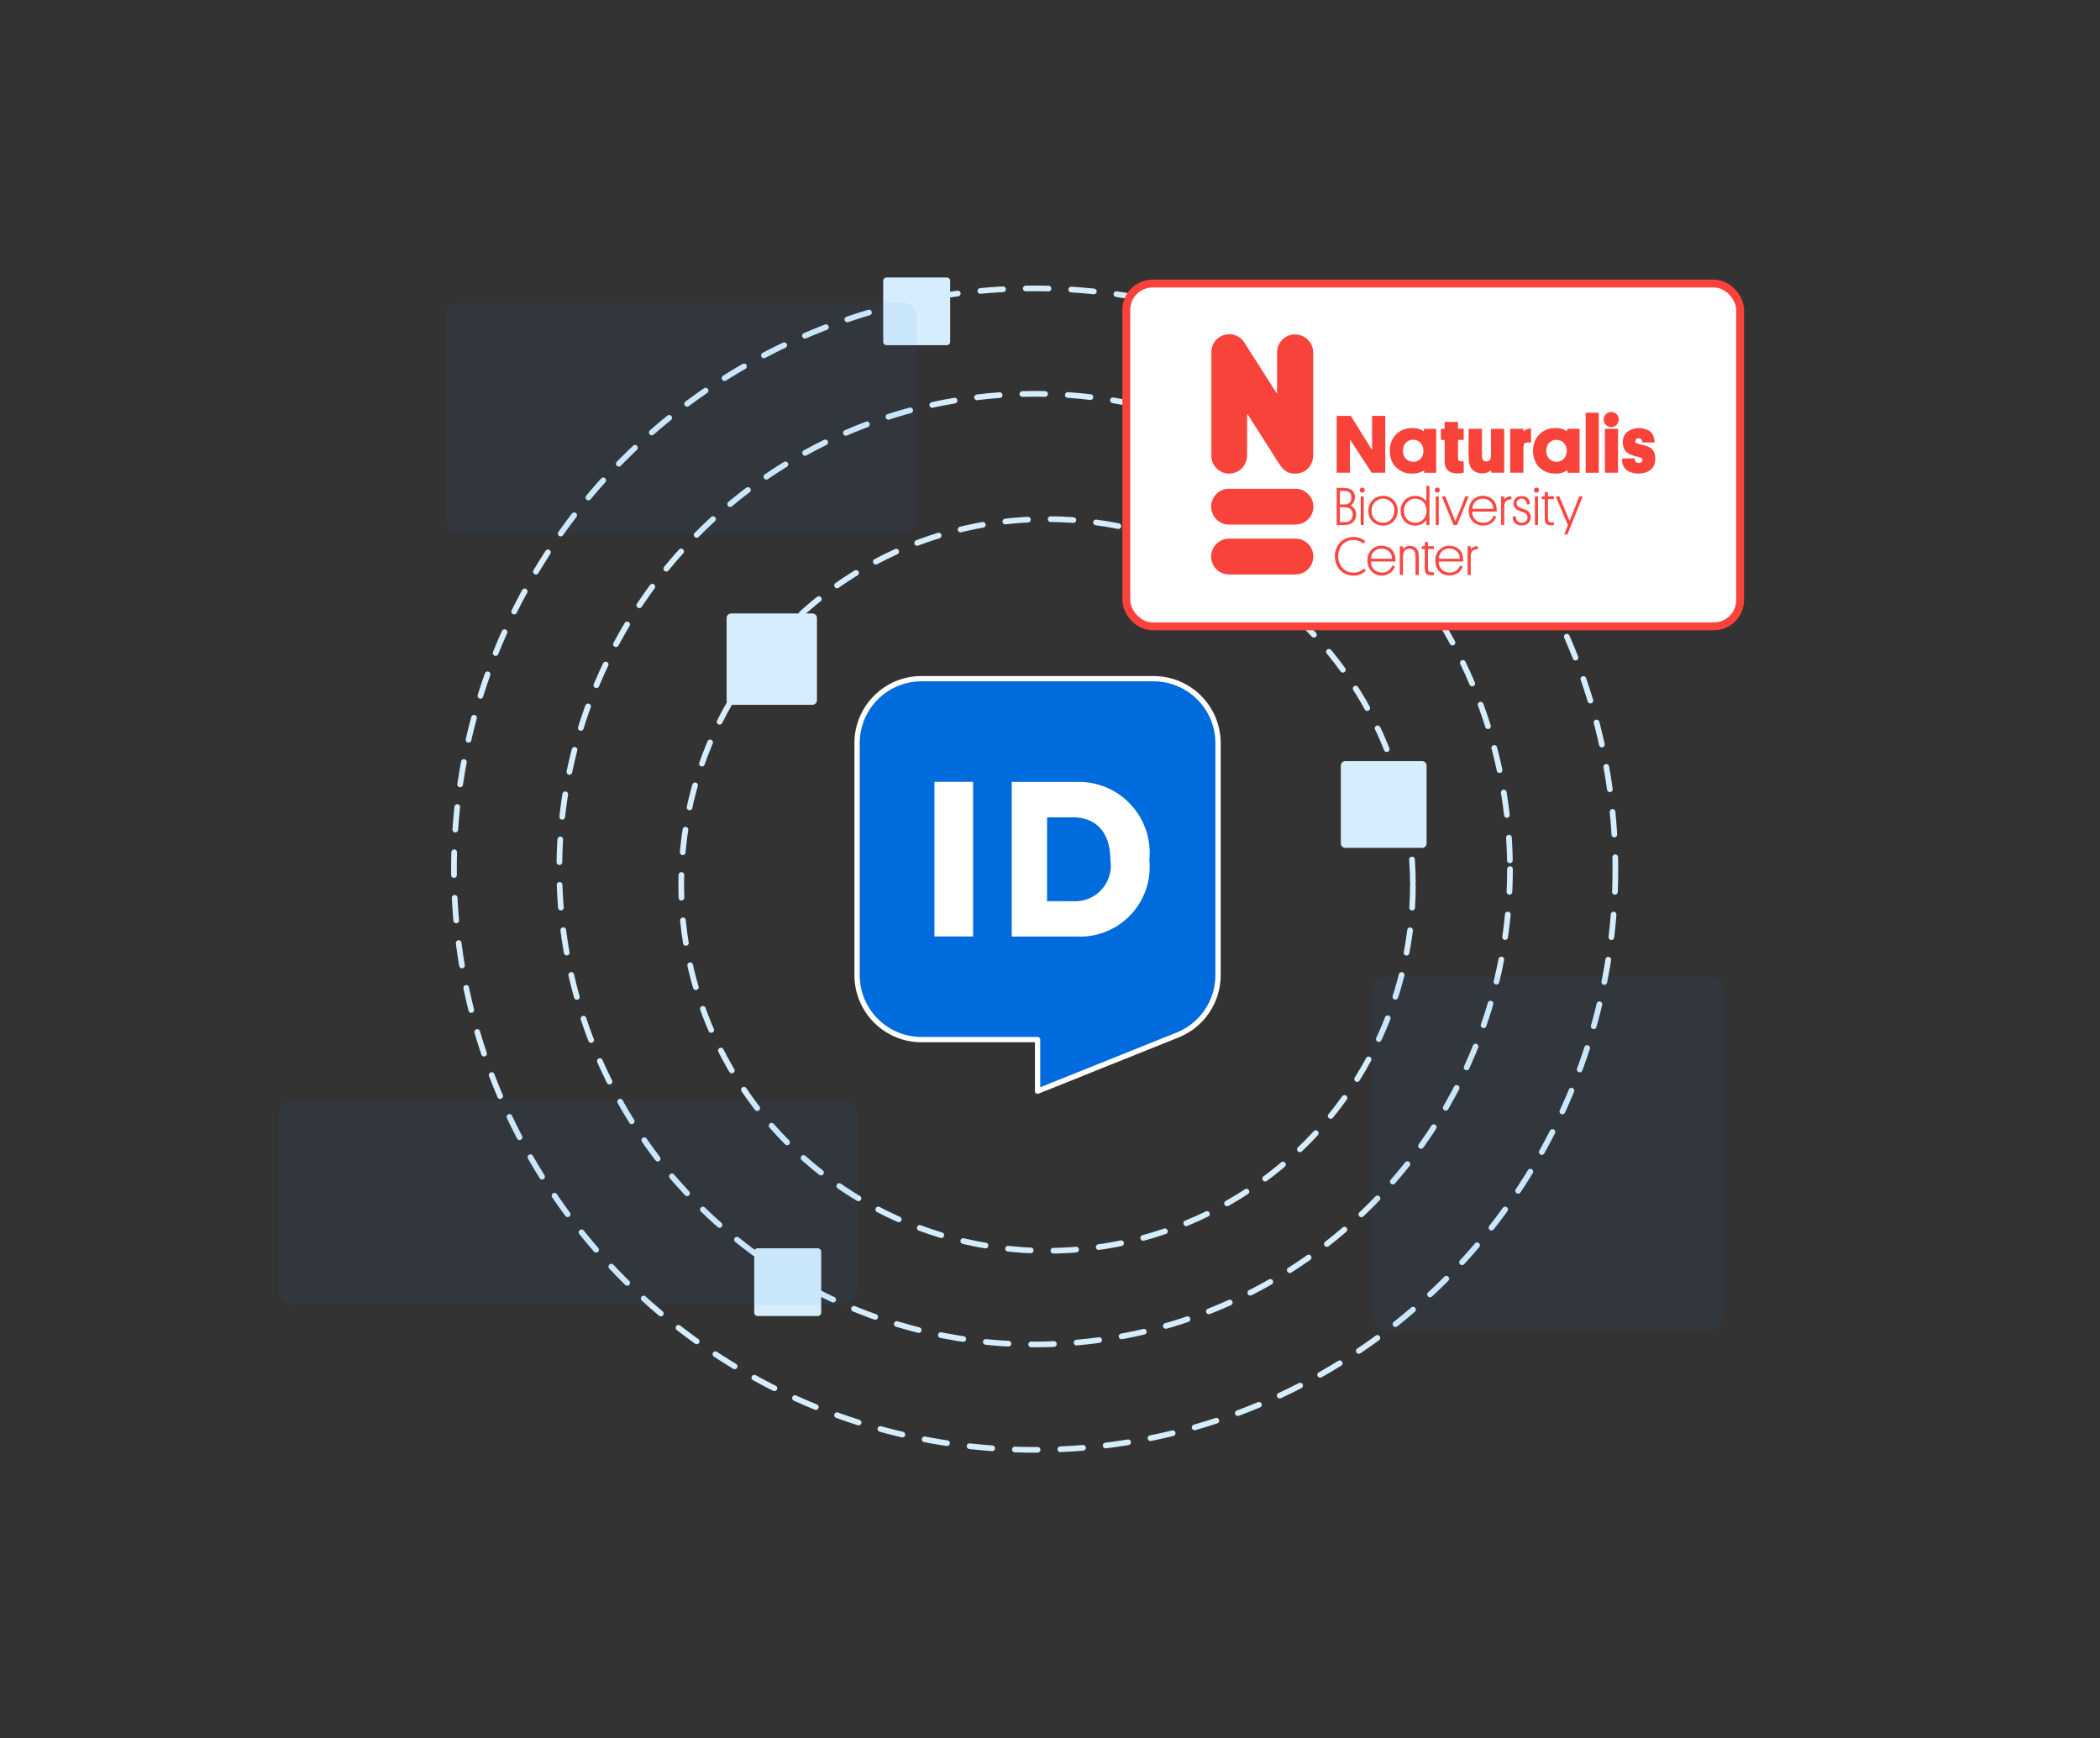 <?xml version="1.0" encoding="UTF-8"?>
<svg id="Laag_1" data-name="Laag 1" xmlns="http://www.w3.org/2000/svg" viewBox="0 0 801 663">
  <rect x="0" y="0" width="801" height="663" fill="#333333" stroke="none"/>
  <defs>
    <style>
      .cls-1 {
        fill: #f84841;
      }

      .cls-2 {
        stroke: #d5edfc;
        stroke-dasharray: 8.67 8.67;
        stroke-width: 2.17px;
      }

      .cls-2, .cls-3 {
        fill: none;
      }

      .cls-2, .cls-4 {
        stroke-linecap: round;
        stroke-linejoin: round;
      }

      .cls-5, .cls-6 {
        fill: #fff;
      }

      .cls-6 {
        stroke: #f9423a;
        stroke-miterlimit: 10;
        stroke-width: 3px;
      }

      .cls-4 {
        fill: #006bdc;
        stroke: #fff;
        stroke-width: 2.02px;
      }

      .cls-7 {
        fill: #d5edfc;
      }

      .cls-8 {
        fill: #f8433b;
      }

      .cls-9 {
        fill: #2a7de1;
        isolation: isolate;
        opacity: .06;
      }
    </style>
  </defs>
  <circle class="cls-2" cx="399.38" cy="337.54" r="139.54"/>
  <circle class="cls-2" cx="394.65" cy="331.5" r="181.3"/>
  <circle class="cls-2" cx="394.65" cy="331.5" r="221.5"/>
  <g>
    <path class="cls-4" d="M439.99,258.86h-88.49c-13.58,0-24.59,11.01-24.59,24.59v88.49c0,13.58,11.01,24.59,24.59,24.59h44.26v19.67l53.81-21.59h0c9.12-3.84,15.03-12.77,15.03-22.66v-88.49c-.02-13.58-11.02-24.59-24.6-24.59Z"/>
    <polygon class="cls-5" points="371.17 310.92 371.17 298.2 356.42 298.2 356.42 310.92 356.42 357.19 371.17 357.19 371.17 310.92"/>
    <path class="cls-5" d="M438.4,327.98c1.48-14.88-9.38-28.14-24.24-29.63-1.16-.11-2.31-.16-3.47-.13h-24.78v59.01h24.94c14.67.6,27.04-10.78,27.66-25.45.05-1.25.02-2.52-.11-3.79ZM399.38,343.72v-31.98h9.95c7.59,0,14.21,4.48,14.21,16.4,1.14,7.41-3.96,14.33-11.36,15.47-.98.15-1.95.2-2.95.13l-9.85-.02Z"/>
    <rect class="cls-3" x="326.91" y="258.86" width="157.34" height="157.34"/>
  </g>
  <path class="cls-7" d="M309.85,268.83h-30.94c-.98,0-1.76-.8-1.76-1.76v-31.33c0-.98.8-1.76,1.76-1.76h30.94c.98,0,1.76.8,1.76,1.76v31.33c.02.96-.78,1.76-1.76,1.76Z"/>
  <path class="cls-7" d="M542.46,323.4h-29.36c-.93,0-1.68-.75-1.68-1.68v-29.73c0-.93.75-1.68,1.68-1.68h29.36c.93,0,1.68.75,1.68,1.68v29.73c0,.93-.75,1.68-1.68,1.68Z"/>
  <path class="cls-7" d="M311.93,501.95h-22.94c-.72,0-1.3-.59-1.3-1.3v-23.23c0-.72.59-1.3,1.3-1.3h22.94c.72,0,1.3.59,1.3,1.3v23.23c0,.72-.59,1.3-1.3,1.3Z"/>
  <path class="cls-7" d="M361.12,131.66h-22.94c-.72,0-1.3-.59-1.3-1.3v-23.23c0-.72.59-1.3,1.3-1.3h22.94c.72,0,1.3.59,1.3,1.3v23.23c0,.72-.59,1.3-1.3,1.3Z"/>
  <path class="cls-9" d="M652.04,507.21h-123.31c-3.18,0-5.73-2.57-5.73-5.73v-123.31c0-3.18,2.57-5.73,5.73-5.73h123.31c3.18,0,5.73,2.57,5.73,5.73v123.31c0,3.16-2.56,5.73-5.73,5.73Z"/>
  <path class="cls-9" d="M344.29,203.5h-168.9c-2.96,0-5.36-2.39-5.36-5.36v-77.36c0-2.96,2.39-5.36,5.36-5.36h168.9c2.96,0,5.36,2.39,5.36,5.36v77.36c0,2.96-2.39,5.36-5.36,5.36Z"/>
  <path class="cls-9" d="M321.33,497.66H111.94c-3.08,0-5.58-2.49-5.58-5.58v-66.85c0-3.08,2.49-5.58,5.58-5.58h209.39c3.08,0,5.58,2.49,5.58,5.58v66.85c0,3.09-2.51,5.58-5.58,5.58Z"/>
  <g>
    <rect class="cls-6" x="429.61" y="108.16" width="234.12" height="130.74" rx="10" ry="10"/>
    <g>
      <path class="cls-8" d="M469.82,127.46c.09.03.17.08.26.1,1.97.39,3.49,1.43,4.57,3.12,3.98,6.24,7.96,12.49,11.95,18.74.14.22.29.43.52.62,0-.2,0-.41,0-.61,0-5.05,0-10.09,0-15.14,0-3.04,2.12-5.76,5.06-6.51,3.9-1,7.79,1.41,8.58,5.35.12.6.14,1.22.14,1.83,0,12.53,0,25.06,0,37.6,0,1.17.01,2.34-.39,3.47-.91,2.5-2.67,4.07-5.28,4.52-2.74.47-5.04-.45-6.66-2.71-1.39-1.95-2.61-4.02-3.9-6.04-2.89-4.53-5.78-9.06-8.67-13.59-.06-.1-.13-.19-.32-.28v.57c0,5.05,0,10.09,0,15.14,0,3.09-1.81,5.66-4.62,6.63-3.95,1.36-8.18-1.12-8.93-5.22-.03-.15-.02-.3-.03-.46,0-9.82,0-19.63,0-29.45,0-3.85,0-7.71,0-11.56.17-1.97,1.11-3.51,2.63-4.72.95-.75,2.08-1.13,3.25-1.37.61,0,1.23,0,1.84,0Z"/>
      <path class="cls-8" d="M461.98,192.19c.04-.1.1-.2.12-.31.73-3.28,3.42-5.45,6.78-5.45,8.41,0,16.82,0,25.23,0,3.48,0,6.29,2.48,6.79,5.98.46,3.26-1.65,6.49-4.9,7.4-.64.18-1.32.27-1.98.27-8.37.02-16.74.01-25.11.01-3.44,0-6.2-2.29-6.83-5.67-.03-.17-.06-.34-.09-.51,0-.58,0-1.15,0-1.73Z"/>
      <path class="cls-8" d="M461.98,211.65c.31-2.38,1.46-4.21,3.58-5.39.97-.54,2.03-.81,3.14-.81,8.49,0,16.98,0,25.46,0,3.5,0,6.5,2.78,6.75,6.23.26,3.67-2.23,6.84-5.78,7.35-.38.05-.76.08-1.15.08-8.37,0-16.75,0-25.12,0-3.37,0-6.11-2.23-6.78-5.52-.05-.22-.08-.45-.12-.68,0-.42,0-.84,0-1.27Z"/>
      <path class="cls-1" d="M461.98,133.57s.07,0,.11-.01c0,3.85,0,7.71,0,11.56,0,9.82,0,19.63,0,29.45-.04,0-.08,0-.12,0,0-13.67,0-27.33,0-41Z"/>
      <path class="cls-8" d="M509.84,158.61h5.39c2.65,4.27,5.32,8.56,7.99,12.86.04,0,.08-.02.12-.03v-12.82h5.04v21.68h-5.19c-2.72-4.17-5.46-8.38-8.2-12.58l-.09.03v12.55h-5.05v-21.68Z"/>
      <path class="cls-8" d="M602.49,180.32h-4.61c-.02-.3-.03-.58-.05-.88-.06,0-.13-.02-.16,0-1.42.98-3.03,1.26-4.71,1.2-1.34-.05-2.63-.32-3.83-.93-1.87-.95-3.15-2.42-3.83-4.4-.72-2.07-.77-4.18-.13-6.28,1.02-3.34,3.87-5.54,7.36-5.75,1.82-.11,3.56.11,5.18,1.22.02-.35.04-.62.07-.94h4.72v16.75ZM589.78,171.9c0,2.8,2.02,4.6,4.68,4.17,1.7-.28,2.82-1.55,3.1-3.52.42-3.04-2-5.35-4.91-4.66-1.75.41-2.87,1.97-2.87,4.01Z"/>
      <path class="cls-8" d="M543.23,180.31c-.02-.31-.03-.59-.04-.84-.76.31-1.47.72-2.24.89-3.19.71-6.12.2-8.53-2.17-1.49-1.47-2.14-3.34-2.29-5.39-.17-2.35.29-4.56,1.79-6.44,1.78-2.25,4.2-3.12,7-3.09,1.4.02,2.74.3,3.93,1.11.06.04.13.05.24.09.02-.32.04-.6.06-.9h4.66v16.75h-4.58ZM535.12,172.11c.04.27.07.71.18,1.13.42,1.61,1.6,2.63,3.29,2.86,1.54.21,3.02-.49,3.76-1.8.54-.95.67-1.98.54-3.06-.35-2.82-3.28-4.37-5.78-3.02-1.46.79-1.94,2.14-2,3.88Z"/>
      <path class="cls-8" d="M565.25,163.58v.66c0,3.13,0,6.26,0,9.38,0,.38.03.77.11,1.14.16.75.62,1.14,1.34,1.22.86.09,1.51-.22,1.79-.94.15-.38.21-.82.21-1.23.02-3.19,0-6.37,0-9.56,0-.21,0-.42,0-.68h5.03v16.72h-4.94c-.02-.27-.04-.55-.06-.89-.16.1-.28.18-.39.26-1.8,1.31-4.84,1.18-6.5-.31-.97-.86-1.38-2.01-1.56-3.25-.08-.53-.12-1.07-.12-1.61,0-3.53,0-7.06,0-10.59,0-.1,0-.19.02-.34h5.05Z"/>
      <path class="cls-8" d="M631.1,168.77h-4.61c-.03-.15-.05-.3-.08-.44-.21-.89-.95-1.33-1.83-1.11-.46.12-.76.44-.81.87-.05.46.13.84.59,1.02.48.18,1,.26,1.49.4.9.25,1.82.46,2.7.8,1.78.69,2.68,2.07,2.79,3.93.05.78,0,1.58-.16,2.34-.39,1.77-1.56,2.93-3.24,3.52-2,.7-4.04.7-6.04,0-2.21-.76-3.46-2.88-3.15-5.25h4.72c.02.12.05.25.06.37.06.55.25,1.02.81,1.22.6.21,1.22.22,1.76-.18.59-.44.48-1.35-.21-1.66-.4-.18-.84-.25-1.27-.37-.85-.24-1.72-.43-2.53-.75-2.09-.83-3.06-2.47-3.11-4.67-.06-2.21.88-3.88,2.9-4.81,2.07-.96,4.22-.94,6.32-.12,1.79.7,2.62,2.15,2.84,4,.03.28.04.56.06.88Z"/>
      <path class="cls-8" d="M558.31,175.96v4.29c-1.15.34-2.31.41-3.47.26-2.5-.33-3.77-1.78-3.79-4.31-.02-2.57,0-5.14,0-7.71,0-.2,0-.41,0-.68h-1.45v-4.26h1.44v-2.63h5.07v2.59h2.19v4.28h-2.13c-.02.21-.04.36-.04.5,0,2.07,0,4.14,0,6.22,0,.17,0,.35.04.52.11.57.44.88,1.02.93.36.03.72,0,1.14,0Z"/>
      <path class="cls-8" d="M604.82,157.42h5.01v22.89h-5.01v-22.89Z"/>
      <path class="cls-8" d="M581.07,163.55c.02.35.03.63.04.92.45-.27.85-.6,1.31-.77.47-.18,1-.21,1.56-.32v5.41c-.28,0-.55,0-.81,0-1.83,0-2.08.25-2.08,2.1,0,2.92,0,5.84,0,8.75v.66h-5.06v-16.75h5.03Z"/>
      <path class="cls-8" d="M617.15,163.56v16.74h-5v-16.74h5Z"/>
      <path class="cls-1" d="M545.23,200.26h-1.17v-1.79c-.09.01-.14,0-.15.03-1.38,1.86-3.76,2.38-5.96,1.71-2.07-.63-3.48-2.45-3.69-4.75-.23-2.52.92-4.71,3.01-5.75,2.21-1.1,5.02-.59,6.5,1.14.06.07.13.12.27.26v-5.77c.23-.01.41-.03.59-.03.19,0,.38,0,.61,0v14.96ZM539.75,199.37c2.05.03,3.67-1.19,4.19-3.17.21-.77.25-1.55.1-2.33-.31-1.6-1.14-2.81-2.71-3.37-1.55-.55-3.04-.35-4.31.75-1.25,1.07-1.62,2.51-1.5,4.1.18,2.34,1.92,3.99,4.23,4.02Z"/>
      <path class="cls-1" d="M509.85,186.04c1.44.06,2.85,0,4.22.21,2.1.31,3.17,2.3,2.6,4.52-.22.86-.73,1.5-1.5,2.03.17.1.31.15.42.24.36.33.8.63,1.06,1.03,1.53,2.37.22,5.59-2.54,6.07-1.38.24-2.82.12-4.26.17v-14.28ZM511.09,193.43v5.7c.83,0,1.64.06,2.43-.01,1.31-.12,2.11-.91,2.36-2.21.31-1.63-.45-3.02-1.91-3.29-.93-.17-1.89-.13-2.88-.18ZM511.08,192.39c.74,0,1.41.03,2.08,0,1.18-.07,1.99-.69,2.21-1.75.11-.55.1-1.15,0-1.7-.15-.85-.72-1.44-1.56-1.57-.89-.14-1.81-.13-2.74-.18v5.21Z"/>
      <path class="cls-1" d="M569.8,196.65c.32.15.61.28.89.41-.54,1.85-2.42,3.26-4.47,3.4-3.67.24-6.27-2.39-5.99-6.06.12-1.62.65-3.06,1.95-4.09,1.78-1.41,3.78-1.55,5.81-.68,1.98.85,2.78,2.53,2.91,4.6.01.23,0,.46,0,.69,0,.05-.03.11-.06.23h-9.28c-.11,1.74.99,3.41,2.58,3.96,1.11.38,2.23.38,3.33-.04,1.13-.43,1.78-1.35,2.33-2.41ZM561.58,194.07h8c.12-2.07-1.58-3.75-3.77-3.85-2.73-.12-4.16,1.89-4.23,3.85Z"/>
      <path class="cls-1" d="M531.16,215.68c.3.14.58.26.92.42-.46,1.16-1.18,2.07-2.24,2.68-3.65,2.1-8.02-.29-8.26-4.52-.1-1.73.31-3.33,1.58-4.59,1.61-1.6,3.57-1.87,5.65-1.23,2,.61,3.05,2.1,3.37,4.12.08.5.07,1.02.11,1.61h-9.37c-.17,1.68.99,3.48,2.65,3.97,2.16.63,4.25.2,5.6-2.47ZM522.96,213.11h7.98c.08-1.74-1.13-3.81-3.97-3.86-2.26-.04-4.13,1.75-4,3.86Z"/>
      <path class="cls-1" d="M558.06,214.18h-9.26c-.22,1.58.93,3.41,2.54,3.93,2.03.66,4.25.38,5.7-2.42.28.13.57.25.92.41-.61,1.44-1.54,2.5-2.99,3.04-3.11,1.15-7.34-.35-7.51-5-.06-1.76.37-3.36,1.71-4.59,1.69-1.54,3.67-1.75,5.75-1.01,1.98.71,2.91,2.28,3.16,4.29.04.3.05.61.05.92,0,.13-.05.26-.08.43ZM556.85,213.11c-.07-1.37-.54-2.51-1.72-3.21-1.46-.87-2.99-.94-4.48-.08-1.24.71-1.75,1.89-1.89,3.29h8.09Z"/>
      <path class="cls-1" d="M533.13,194.75c.06,3.16-2.34,5.67-5.46,5.72-3.34.05-5.69-2.22-5.75-5.55-.06-3.28,2.29-5.74,5.55-5.8,3.19-.06,5.6,2.35,5.66,5.63ZM531.87,194.72c-.03-1.56-.61-3.01-2.16-3.9-1.44-.83-2.95-.84-4.39,0-1.63.95-2.2,2.49-2.14,4.3.1,2.96,2.7,4.87,5.55,4.1,1.87-.5,3.08-2.19,3.12-4.5Z"/>
      <path class="cls-1" d="M520.31,216.88c.24.27.44.5.68.78-.21.19-.39.38-.59.54-3.48,2.74-9.81,1.42-11.02-4.11-.53-2.42-.18-4.71,1.37-6.71,2.12-2.74,6.51-3.4,9.36-1.45.22.15.42.32.66.51-.25.3-.47.56-.72.85-.19-.13-.36-.24-.53-.35-1.92-1.3-4.6-1.31-6.53-.04-.74.49-1.33,1.11-1.72,1.9-1.06,2.1-1.16,4.25-.17,6.38,1.46,3.16,5.47,4.23,8.37,2.3.27-.18.52-.38.84-.61Z"/>
      <path class="cls-1" d="M598.75,198.54c.6-1.52,1.2-3.05,1.8-4.57.6-1.53,1.2-3.07,1.82-4.63h1.32c-1.95,4.85-3.88,9.65-5.82,14.5-.19,0-.37.02-.56.03-.19,0-.38,0-.66,0,.09-.25.14-.44.21-.63.33-.82.64-1.64.99-2.45.15-.34.15-.63,0-.98-1.37-3.21-2.73-6.42-4.09-9.63-.11-.26-.21-.52-.34-.83h1.36c1.29,3.07,2.57,6.14,3.85,9.21.04,0,.08,0,.13,0Z"/>
      <path class="cls-1" d="M541.15,219.3h-1.24v-.61c0-2.19,0-4.37,0-6.56,0-.38-.04-.77-.12-1.14-.25-1.03-.92-1.58-1.94-1.66-1.15-.09-2.06.38-2.42,1.35-.18.49-.28,1.04-.28,1.57-.03,2.13-.01,4.26-.01,6.39,0,.21,0,.41,0,.65h-1.2v-10.92h1.17c.02.28.05.56.08.93.66-.68,1.39-1.02,2.24-1.08,2.2-.16,3.65,1.14,3.73,3.42.06,1.8.02,3.61.02,5.41,0,.73,0,1.46,0,2.25Z"/>
      <path class="cls-1" d="M577.04,196.95h1.06c.1.41.16.82.3,1.19.41,1.06,1.76,1.54,2.98,1.09,1.04-.38,1.51-1.43,1.15-2.54-.18-.57-.58-.95-1.11-1.17-.5-.2-1.01-.36-1.51-.55-.32-.12-.65-.23-.96-.38-1.3-.66-1.85-1.76-1.6-3.18.21-1.17,1.15-2.02,2.51-2.17.51-.05,1.04-.02,1.54.08,1.36.29,2.24,1.58,2.08,3.04h-1.07c-.04-.21-.08-.43-.13-.64-.33-1.42-2.04-2.02-3.2-1.12-.83.65-.83,2.1.06,2.7.48.32,1.07.49,1.62.72.41.16.84.27,1.24.45,1.38.63,2.04,1.86,1.82,3.32-.22,1.41-1.22,2.39-2.7,2.57-.51.06-1.04.06-1.55,0-1.67-.23-2.78-1.72-2.54-3.39Z"/>
      <path class="cls-1" d="M555.76,200.25h-1.34c-1.48-3.61-2.96-7.22-4.47-10.9h1.34c1.25,3.11,2.51,6.23,3.83,9.49,1.3-3.25,2.54-6.36,3.79-9.5h1.28c-1.48,3.65-2.95,7.26-4.43,10.91Z"/>
      <path class="cls-8" d="M617.45,160c0,1.6-1.26,2.89-2.86,2.91-1.58.02-2.89-1.28-2.9-2.88,0-1.61,1.26-2.88,2.87-2.89,1.63,0,2.88,1.24,2.89,2.86Z"/>
      <path class="cls-1" d="M589.19,190.43c-.41-.02-.76-.04-1.14-.06v-1.04c.37-.02.73-.04,1.14-.06v-1.57h1.23v1.58h2.3v1.09h-2.25c-.01.28-.03.48-.03.68,0,2.17,0,4.33,0,6.5,0,.04,0,.08,0,.12.02,1.28.31,1.58,1.61,1.58.21,0,.41,0,.65,0v1.07c-.79.06-1.57.13-2.32-.15-.57-.21-.93-.63-1.04-1.21-.09-.49-.13-.99-.13-1.48-.01-2.13,0-4.26,0-6.38v-.66Z"/>
      <path class="cls-1" d="M546.95,218.29v1.12c-.69-.04-1.36-.03-2.02-.13-.76-.11-1.22-.61-1.37-1.37-.06-.34-.1-.68-.1-1.03,0-2.26,0-4.53,0-6.79v-.64c-.42-.02-.78-.04-1.15-.05v-1.03c.39-.02.74-.04,1.15-.06v-1.59h1.19v1.6h2.31v1.09h-2.25c-.01.26-.03.45-.03.63,0,2.15,0,4.3,0,6.45,0,1.53.23,1.77,1.76,1.78.15,0,.3.01.52.02Z"/>
      <path class="cls-1" d="M560.98,219.3h-1.19v-10.94c.2,0,.38-.02.57-.03.19,0,.37,0,.61,0v1.11c.78-.86,1.67-1.12,2.71-1.11v1.17c-.21.01-.42.03-.62.04-1.03.08-1.72.65-1.95,1.64-.08.35-.11.72-.12,1.08-.01,2.11,0,4.22,0,6.33v.7Z"/>
      <path class="cls-1" d="M573.75,200.26h-1.18v-10.92h1.15v.93l.09.07c.72-.78,1.61-1.07,2.66-1.02v1.18c-.19,0-.37.02-.56.03-1.12.06-1.82.65-2.05,1.75-.07.35-.1.72-.1,1.08,0,2.07,0,4.15,0,6.22,0,.21,0,.42,0,.68Z"/>
      <path class="cls-1" d="M585.46,189.34h1.17v10.92h-1.17v-10.92Z"/>
      <path class="cls-8" d="M547.64,189.33h1.13v10.9h-1.13v-10.9Z"/>
      <path class="cls-8" d="M520.15,200.25h-1.12v-10.9h1.12v10.9Z"/>
      <path class="cls-1" d="M548.2,185.96c.55-.01,1,.42,1,.97,0,.54-.45.99-.99.98-.53,0-.94-.41-.96-.94-.02-.57.39-1,.95-1.01Z"/>
      <path class="cls-1" d="M587.02,186.96c-.01.56-.45.97-1.01.95-.54-.02-.97-.48-.94-1.03.03-.53.45-.92.98-.92.56,0,.98.44.96,1Z"/>
      <path class="cls-1" d="M519.6,185.96c.55,0,.98.45.97,1-.02.55-.46.98-1.01.96-.52-.02-.94-.45-.94-.97,0-.55.44-.98.99-.98Z"/>
    </g>
  </g>
</svg>